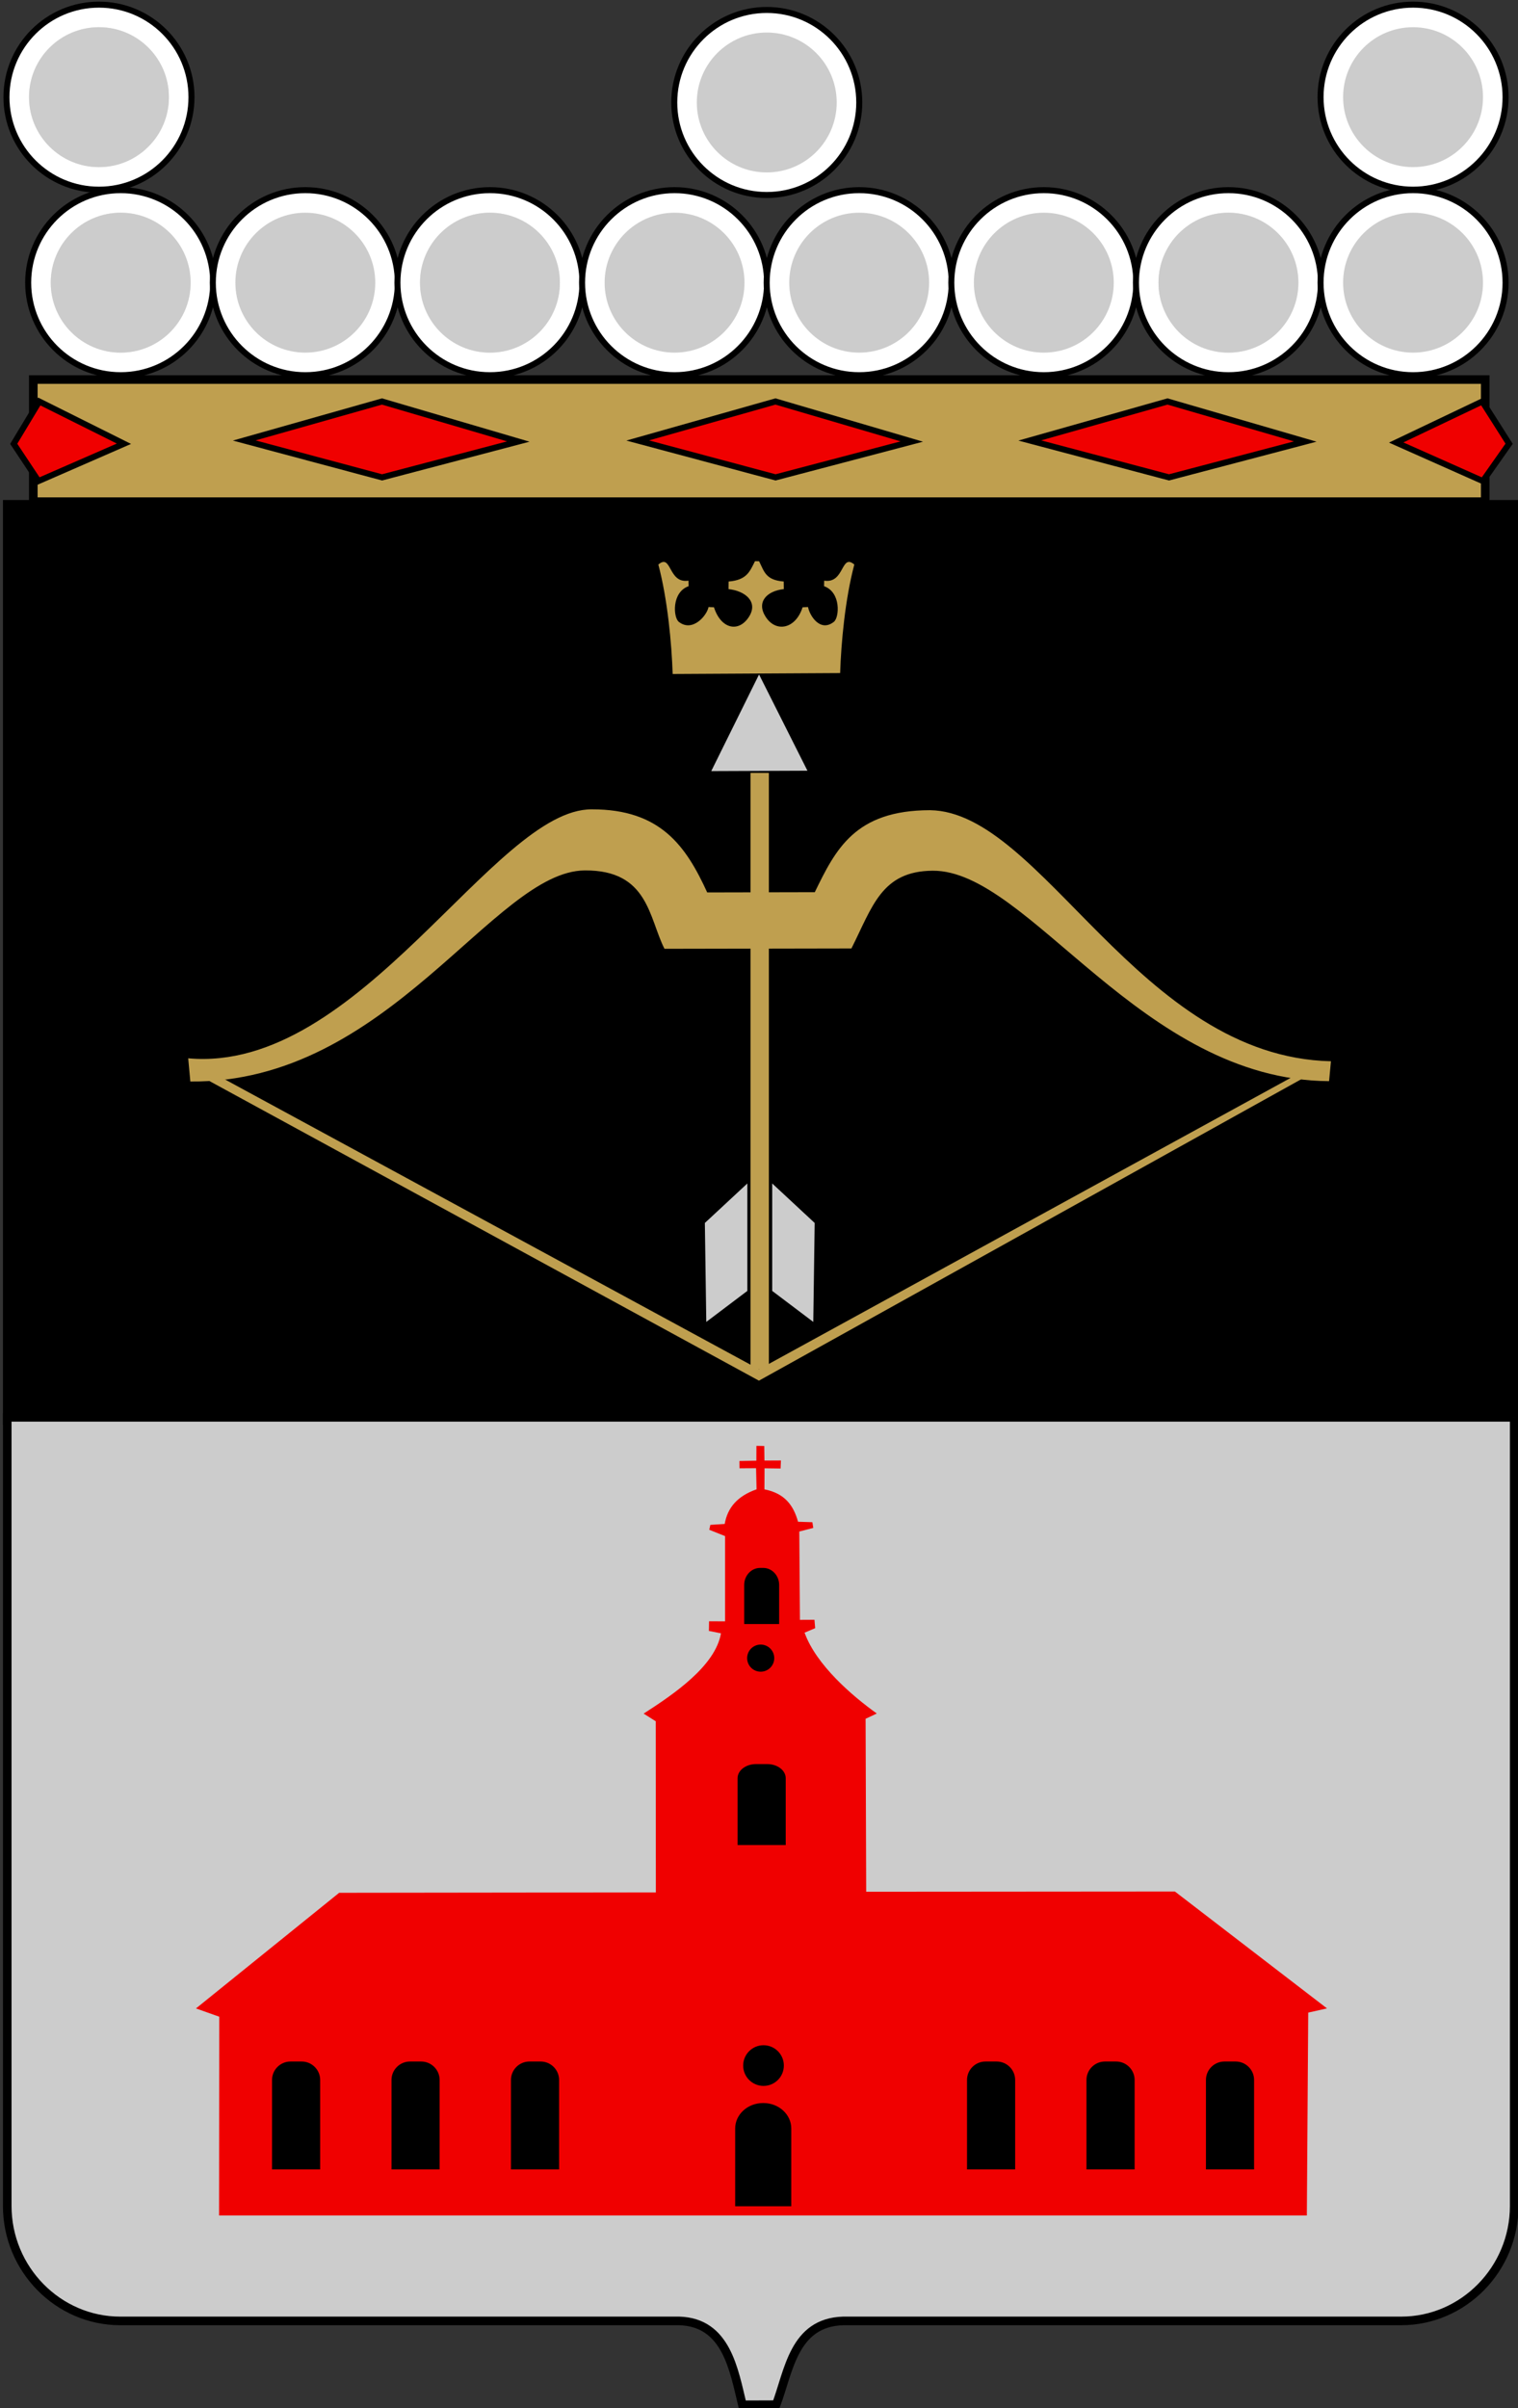 <?xml version="1.0" encoding="UTF-8"?>
<!DOCTYPE svg PUBLIC "-//W3C//DTD SVG 1.1//EN" "http://www.w3.org/Graphics/SVG/1.1/DTD/svg11.dtd">
<!-- Creator: CorelDRAW -->
<svg xmlns="http://www.w3.org/2000/svg" xml:space="preserve" width="500px" height="793px" shape-rendering="geometricPrecision" text-rendering="geometricPrecision" image-rendering="optimizeQuality" fill-rule="evenodd" clip-rule="evenodd"
viewBox="0 0 500 793"
 xmlns:xlink="http://www.w3.org/1999/xlink"
 xmlns:svg="http://www.w3.org/2000/svg"
 version="1.0">
 <rect x="0" y="0" width="500" height="793" fill="#333333" stroke="none"/>
 <g id="Layer_x0020_1">
  <polygon fill="black" stroke="black" stroke-width="2.835" points="2.383,166.084 498.749,166.084 498.749,467.845 2.383,467.845 "/>
  <rect fill="#BF9F4F" stroke="black" stroke-width="2.835" x="10.968" y="124.993" width="478.236" height="40.217"/>
  <polygon fill="#F00000" stroke="black" stroke-width="1.984" points="384.557,132.213 429.922,145.407 385.05,157.211 339.192,145.059 "/>
  <polygon fill="#F00000" stroke="black" stroke-width="1.984" points="488.23,132.213 497.073,146.133 488.421,158.426 459.879,145.727 "/>
  <polygon fill="#F00000" stroke="black" stroke-width="1.984" points="12.926,132.213 40.82,146.133 12.66,158.426 4.52,146.163 "/>
  <circle fill="white" stroke="black" stroke-width="1.984" cx="32.599" cy="31.998" r="30.47"/>
  <circle fill="#E5E5E5" cx="32.599" cy="31.998" r="23.038"/>
  <circle fill="white" stroke="black" stroke-width="1.984" cx="252.556" cy="33.749" r="30.47"/>
  <circle fill="#CCCCCC" cx="252.556" cy="33.749" r="23.038"/>
  <circle fill="white" stroke="black" stroke-width="1.984" cx="465.434" cy="31.998" r="30.47"/>
  <circle fill="#CCCCCC" cx="465.434" cy="31.998" r="23.038"/>
  <circle fill="#CCCCCC" cx="32.599" cy="31.998" r="23.038"/>
  <circle fill="white" stroke="black" stroke-width="1.984" cx="39.753" cy="93.091" r="30.47"/>
  <circle fill="#E5E5E5" cx="39.753" cy="93.091" r="23.038"/>
  <circle fill="#CCCCCC" cx="39.753" cy="93.091" r="23.038"/>
  <circle fill="white" stroke="black" stroke-width="1.984" cx="100.565" cy="93.091" r="30.47"/>
  <circle fill="#CCCCCC" cx="100.565" cy="93.091" r="23.038"/>
  <circle fill="white" stroke="black" stroke-width="1.984" cx="161.376" cy="93.091" r="30.47"/>
  <circle fill="#E5E5E5" cx="161.376" cy="93.091" r="23.038"/>
  <circle fill="#CCCCCC" cx="161.376" cy="93.091" r="23.038"/>
  <circle fill="white" stroke="black" stroke-width="1.984" cx="222.188" cy="93.091" r="30.47"/>
  <circle fill="#CCCCCC" cx="222.188" cy="93.091" r="23.038"/>
  <circle fill="white" stroke="black" stroke-width="1.984" cx="282.999" cy="93.091" r="30.47"/>
  <circle fill="#CCCCCC" cx="282.999" cy="93.091" r="23.038"/>
  <circle fill="white" stroke="black" stroke-width="1.984" cx="343.811" cy="93.091" r="30.47"/>
  <circle fill="#CCCCCC" cx="343.811" cy="93.091" r="23.038"/>
  <circle fill="white" stroke="black" stroke-width="1.984" cx="404.622" cy="93.091" r="30.47"/>
  <circle fill="#E5E5E5" cx="404.622" cy="93.091" r="23.038"/>
  <circle fill="#CCCCCC" cx="404.622" cy="93.091" r="23.038"/>
  <circle fill="white" stroke="black" stroke-width="1.984" cx="465.434" cy="93.091" r="30.47"/>
  <circle fill="#CCCCCC" cx="465.434" cy="93.091" r="23.038"/>
  <path fill="#BF9F4F" d="M437.773 356.047c-61.927,-0.368 -98.929,-69.519 -130.56,-69.304 -16.893,0.115 -19.838,11.864 -26.771,25.603l-61.576 0.112c-5.159,-10.169 -5.274,-25.982 -26.264,-25.81 -30.034,0.246 -64.524,70.123 -129.908,69.514l-0.701 -7.639c56.61,5.113 100.669,-82.247 132.963,-81.989 22.632,-0.039 30.988,12.104 37.987,27.366l35.429 -0.078c6.886,-14.119 13.227,-26.991 37.956,-27.006 36.87,0.457 68.814,81.24 132.06,82.679l-0.615 6.551z"/>
  <polygon fill="#BF9F4F" points="433.944,352.444 249.978,454.681 64.193,353.399 70.31,353.432 250,450.938 428.761,352.968 "/>
  <polygon fill="#CCCCCC" points="246.158,389.739 232.169,402.745 232.634,435.335 246.158,425.121 "/>
  <polygon fill="#CCCCCC" points="250.016,222.118 265.953,253.81 234.272,253.936 "/>
  <path fill="#BF9F4F" d="M276.727 221.655l-55.164 0.306c-0.324,-9.996 -1.685,-24.631 -4.719,-36.048 4.465,-3.813 3.134,6.359 9.92,5.314l0.046 1.815c-5.636,2.005 -5.061,10.3 -3.227,11.743 4.517,3.552 9.264,-2.072 9.792,-4.878l1.793 0.082c2.273,7.142 8.113,8.463 11.528,3.132 3.13,-4.886 -1.157,-8.522 -6.735,-9.118l0.028 -2.497c6.001,-0.489 6.962,-3.275 8.688,-6.7l1.35 0.02c1.727,3.425 2.114,6.191 8.114,6.68l0.028 2.497c-5.578,0.596 -9.117,4.231 -5.987,9.118 3.415,5.331 9.896,4.01 12.169,-3.132l1.793 -0.082c0.528,2.806 3.993,8.431 8.51,4.878 1.835,-1.443 2.409,-9.739 -3.227,-11.743l0.046 -1.815c6.786,1.044 5.456,-9.127 9.92,-5.314 -3.034,11.417 -4.345,25.746 -4.669,35.742z"/>
  <path fill="#CCCCCC" stroke="black" stroke-width="2.835" d="M498.749 466.755l0 259.709c0,20.823 -16.753,37.86 -37.227,37.86l-183.792 0c-16.324,0.464 -17.897,16.535 -22.066,27.587l-11.14 0.038c-2.806,-11.48 -5.208,-27.161 -20.769,-27.625l-184.144 0c-20.475,0 -37.227,-17.037 -37.227,-37.86l0 -259.709 496.366 -0z"/>
  <path fill="#F00000" d="M430.449 729.6l-358.294 0 0.062 -65.461 -7.669 -2.724 47.165 -38.081 104.315 -0.125 -0.042 -56.36 -3.986 -2.524c9.827,-6.321 23.636,-15.665 25.471,-26.438l-3.974 -0.79 0.058 -3.171 5.276 0.003 -0.002 -28.056 -5.205 -2.085 0.349 -1.619 4.728 -0.3c0.935,-5.304 4.092,-9.145 10.497,-11.411l-0.159 -6.953 -5.463 0.034 -0.022 -2.404 5.574 -0.102 0.024 -4.893 2.578 0.055 0.065 4.797 5.429 -0.027 -0.112 2.648 -5.287 -0.074 -0.037 6.928c6.744,1.343 9.575,5.307 11.074,10.676l4.715 0.15 0.303 1.879 -4.608 1.188 0.215 29.093 4.783 -0.025 0.23 2.761 -3.487 1.483c3.827,10.683 15.858,20.966 23.786,26.62l-3.689 1.739 0.199 56.963 101.689 -0.075 50.085 38.485 -6.176 1.386 -0.456 66.808z"/>
  <path fill="black" stroke="black" stroke-width="0.992" d="M95.673 679.395l3.716 0c3.066,0 5.574,2.508 5.574,5.573l0 28.961 -14.863 0 0 -28.961c0,-3.066 2.508,-5.573 5.573,-5.573z"/>
  <path fill="black" stroke="black" stroke-width="0.992" d="M249.016 581.442l3.716 0c3.066,0 5.574,1.865 5.574,4.144l0 21.53 -14.863 0 0 -21.53c0,-2.28 2.508,-4.144 5.573,-4.144z"/>
  <path fill="black" stroke="black" stroke-width="0.992" d="M135.022 679.395l3.716 0c3.066,0 5.574,2.508 5.574,5.573l0 28.961 -14.863 0 0 -28.961c0,-3.066 2.508,-5.573 5.573,-5.573z"/>
  <path fill="black" stroke="black" stroke-width="0.992" d="M324.588 679.395l3.716 0c3.066,0 5.573,2.508 5.573,5.573l0 28.961 -14.863 0 0 -28.961c0,-3.066 2.508,-5.573 5.574,-5.573z"/>
  <path fill="black" stroke="black" stroke-width="0.992" d="M403.285 679.395l3.716 0c3.066,0 5.574,2.508 5.574,5.573l0 28.961 -14.863 0 0 -28.961c0,-3.066 2.508,-5.573 5.573,-5.573z"/>
  <path fill="black" stroke="black" stroke-width="0.992" d="M363.937 679.395l3.716 0c3.066,0 5.573,2.508 5.573,5.573l0 28.961 -14.863 0 0 -28.961c0,-3.066 2.508,-5.573 5.574,-5.573z"/>
  <path fill="black" stroke="black" stroke-width="0.992" d="M251.305 693.071l0.175 0c4.761,0 8.656,3.542 8.656,7.872l0 25.125 -17.486 0 0 -25.125c0,-4.33 3.895,-7.872 8.656,-7.872z"/>
  <path fill="black" stroke="black" stroke-width="0.992" d="M250.352 516.842l1.053 0c2.604,0 4.735,2.301 4.735,5.115l0 12.371 -10.523 0 0 -12.371c0,-2.813 2.131,-5.115 4.735,-5.115z"/>
  <path fill="black" stroke="black" stroke-width="0.992" d="M174.37 679.395l3.716 0c3.066,0 5.573,2.508 5.573,5.573l0 28.961 -14.863 0 0 -28.961c0,-3.066 2.508,-5.573 5.573,-5.573z"/>
  <circle fill="black" cx="251.487" cy="680.233" r="6.698"/>
  <circle fill="black" cx="250.558" cy="546.056" r="4.465"/>
  <polygon fill="#CCCCCC" points="254.351,389.739 268.34,402.745 267.876,435.335 254.352,425.121 "/>
  <rect fill="#BF9F4F" x="247.214" y="254.533" width="6.036" height="196.405"/>
  <polygon fill="#F00000" stroke="black" stroke-width="1.984" points="255.414,132.213 300.322,145.407 255.45,157.211 210.05,145.059 "/>
  <polygon fill="#F00000" stroke="black" stroke-width="1.984" points="125.814,132.213 170.722,145.407 125.85,157.211 80.45,145.059 "/>
 </g>
</svg>
